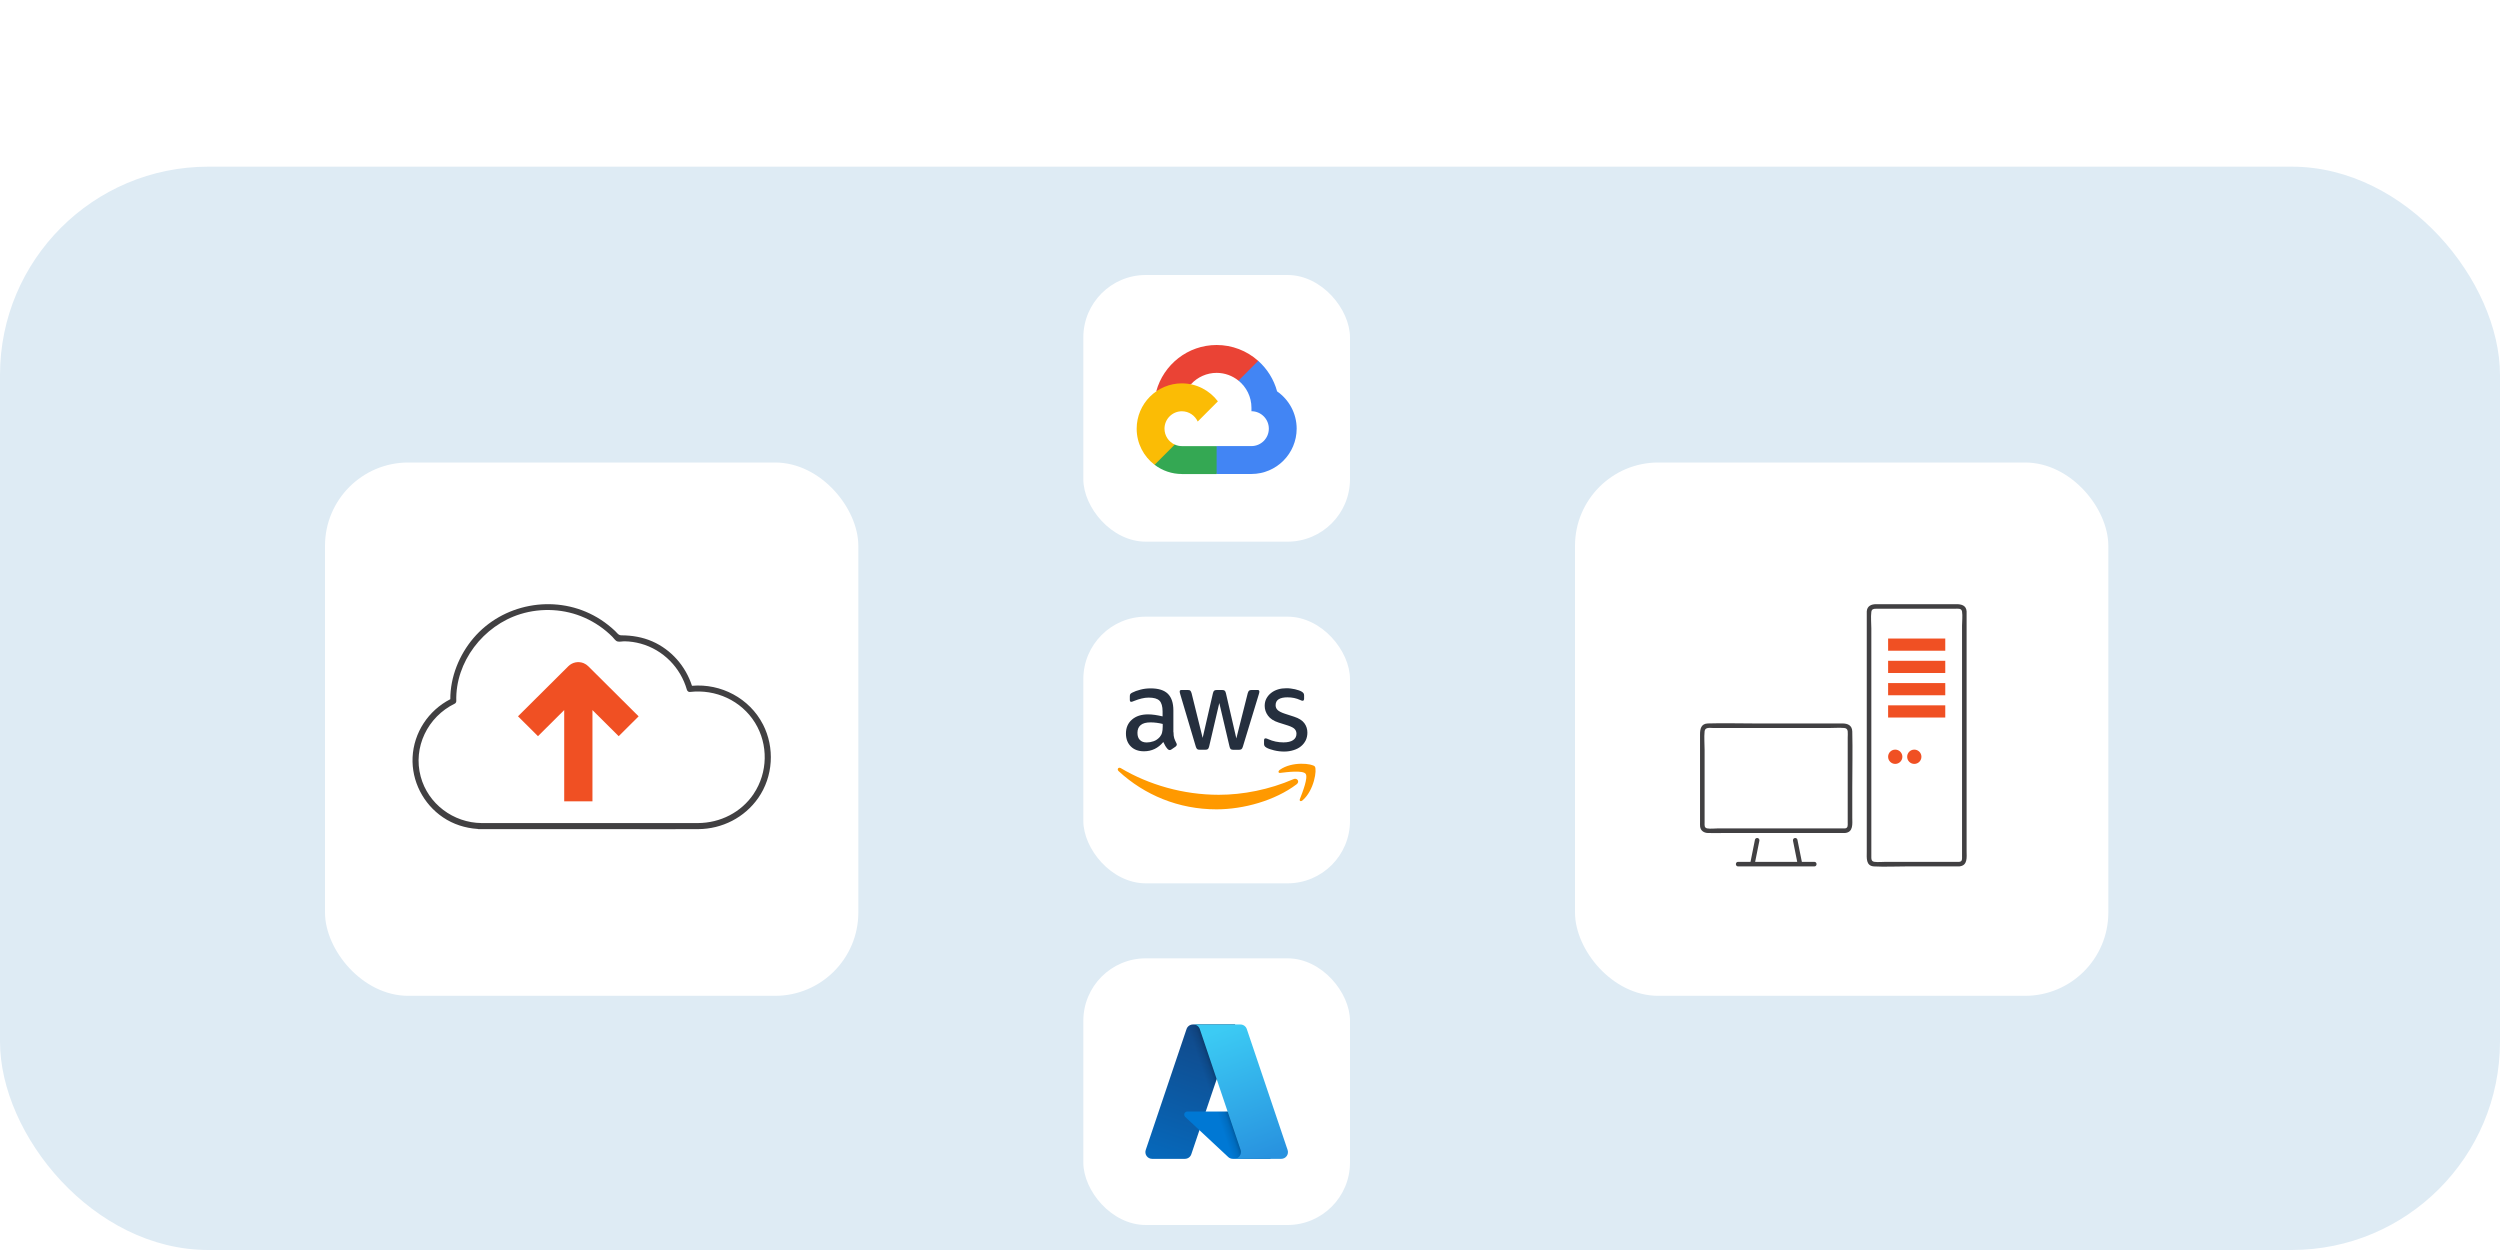 <svg width="600" height="300" viewBox="0 0 600 300" fill="none" xmlns="http://www.w3.org/2000/svg">
<g clip-path="url(#clip0_400_8190)">
<rect y="40" width="600" height="260" rx="50" fill="#DEEBF4"/>
<g filter="url(#filter0_d_400_8190)">
<rect x="78" y="106" width="128" height="128" rx="20" fill="white"/>
<g clip-path="url(#clip1_400_8190)">
<path d="M153.26 166.913L141.182 154.897C140.872 154.598 140.504 154.338 140.087 154.165C138.818 153.645 137.366 153.934 136.397 154.897L124.319 166.913L129.113 171.683L135.409 165.42V187.322H142.189V165.42L148.485 171.683L153.279 166.913H153.26Z" fill="#F05023"/>
<path d="M183.112 168.86C179.896 162.606 173.048 158.983 166.074 159.59C164.554 154.888 161.125 150.937 156.553 148.933C154.19 147.902 151.73 147.497 149.163 147.478C148.407 147.478 148.146 146.938 147.613 146.427C147.08 145.926 146.528 145.444 145.947 144.992C144.833 144.115 143.652 143.334 142.402 142.679C132.833 137.61 120.629 139.913 113.626 148.152C110.207 152.17 108.056 157.499 108.076 162.808C102.807 165.516 99.291 170.835 99.02 176.761C98.758 182.456 101.586 187.968 106.323 191.167C108.783 192.834 111.66 193.75 114.614 193.942C114.682 193.962 114.749 193.99 114.827 193.99H148.049C154.568 193.99 161.086 194.039 167.605 193.99C173.329 193.952 178.704 191.206 181.978 186.513C185.572 181.358 185.979 174.449 183.121 168.869L183.112 168.86ZM180.893 185.511C177.91 189.972 172.845 192.516 167.498 192.535C164.292 192.545 161.076 192.535 157.87 192.535H115.582C108.802 192.468 102.729 187.939 100.966 181.377C99.068 174.333 102.642 167.039 109.151 163.868C109.374 163.762 109.519 163.483 109.509 163.242C109.257 153.828 116.008 145.117 124.929 142.371C129.956 140.829 135.525 141.118 140.329 143.267C142.799 144.365 145.056 145.917 146.964 147.825C147.313 148.171 147.681 148.788 148.165 148.942C148.659 149.096 149.376 148.904 149.899 148.913C151.207 148.933 152.514 149.125 153.773 149.472C159.159 150.956 163.333 155.215 164.854 160.544C164.931 160.823 165.241 161.113 165.551 161.074C171.769 160.342 177.92 163.126 181.223 168.484C184.429 173.697 184.284 180.433 180.884 185.511H180.893Z" fill="#414042"/>
</g>
</g>
<g filter="url(#filter1_d_400_8190)">
<rect x="378" y="106" width="128" height="128" rx="20" fill="white"/>
<g clip-path="url(#clip2_400_8190)">
<path d="M470.251 201.842H452.654C451.762 201.842 450.774 201.959 449.889 201.842C449.252 201.761 449.12 201.366 449.12 200.838V145.819C449.12 144.537 448.959 143.137 449.12 141.869C449.208 141.143 449.713 141.099 450.306 141.099H469.176C469.812 141.099 470.756 140.909 470.888 141.766C471.056 142.836 470.888 144.075 470.888 145.16V200.574C470.888 201.08 470.998 201.761 470.251 201.835C469.556 201.908 469.549 203.007 470.251 202.934C472.3 202.729 471.985 200.721 471.985 199.24V192.146C471.985 184.67 471.985 177.202 471.985 169.726C471.985 162.251 471.985 155.391 471.985 148.223V142.543C471.985 142.279 472 142.001 471.985 141.737C471.905 140.279 470.712 140 469.534 140H450.269C449.142 140 448.096 140.425 448.023 141.744C448.008 142.059 448.023 142.375 448.023 142.69V148.648C448.023 155.86 448.023 163.064 448.023 170.276C448.023 177.488 448.023 185.169 448.023 192.622V199.453C448.023 200.86 447.767 202.831 449.772 202.941C452.296 203.073 454.864 202.941 457.388 202.941H470.251C470.961 202.941 470.961 201.842 470.251 201.842Z" fill="#414042"/>
<path d="M466.864 148.245H453.145V151.177H466.864V148.245Z" fill="#F05023"/>
<path d="M466.864 153.588H453.145V156.519H466.864V153.588Z" fill="#F05023"/>
<path d="M466.864 158.931H453.145V161.862H466.864V158.931Z" fill="#F05023"/>
<path d="M466.864 164.274H453.145V167.205H466.864V164.274Z" fill="#F05023"/>
<path d="M454.857 178.338C455.802 178.338 456.569 177.57 456.569 176.623C456.569 175.676 455.802 174.908 454.857 174.908C453.911 174.908 453.145 175.676 453.145 176.623C453.145 177.57 453.911 178.338 454.857 178.338Z" fill="#F05023"/>
<path d="M459.43 178.338C460.375 178.338 461.142 177.57 461.142 176.623C461.142 175.676 460.375 174.908 459.43 174.908C458.484 174.908 457.718 175.676 457.718 176.623C457.718 177.57 458.484 178.338 459.43 178.338Z" fill="#F05023"/>
<path d="M444.547 184.047C444.547 179.562 444.657 175.055 444.547 170.569C444.511 169.052 443.428 168.627 442.148 168.627H420.892C417.234 168.627 413.553 168.517 409.895 168.627C408.263 168.678 408.007 169.924 408.007 171.236V192.314C408.007 192.681 407.978 193.062 408.029 193.428C408.176 194.403 408.973 194.894 409.895 194.923C411.168 194.96 412.456 194.923 413.729 194.923H442.813C444.862 194.718 444.547 192.688 444.547 191.2V184.055V184.047ZM442.813 193.817H412.258C411.461 193.817 410.524 193.956 409.741 193.817C408.98 193.685 409.105 193.011 409.105 192.454V174.967C409.105 173.508 408.959 171.962 409.105 170.511C409.215 169.462 410.385 169.719 411.161 169.719H439.067C440.238 169.719 441.46 169.616 442.63 169.719C443.106 169.763 443.399 170.012 443.45 170.511C443.501 171.009 443.45 171.537 443.45 172.028V192.454C443.45 192.974 443.574 193.736 442.813 193.817Z" fill="#414042"/>
<path d="M435.423 201.842H432.445C432.138 200.31 431.831 198.778 431.524 197.239C431.472 196.997 431.428 196.756 431.377 196.514C431.319 196.221 430.975 196.052 430.704 196.133C430.404 196.213 430.265 196.514 430.324 196.807C430.66 198.478 430.989 200.142 431.326 201.813V201.842H421.236C421.522 200.405 421.807 198.969 422.1 197.533C422.151 197.291 422.195 197.049 422.246 196.807C422.304 196.514 422.165 196.213 421.865 196.133C421.595 196.059 421.251 196.221 421.192 196.514C420.856 198.185 420.526 199.848 420.19 201.519C420.168 201.629 420.146 201.732 420.124 201.842H417.146C416.436 201.842 416.436 202.941 417.146 202.941H435.438C436.148 202.941 436.148 201.842 435.438 201.842H435.423Z" fill="#414042"/>
</g>
</g>
<g filter="url(#filter2_d_400_8190)">
<rect x="260" y="138" width="64" height="64" rx="15" fill="white"/>
<g clip-path="url(#clip3_400_8190)">
<path d="M281.642 165.733C281.642 166.331 281.705 166.816 281.816 167.172C281.942 167.528 282.1 167.915 282.321 168.336C282.4 168.465 282.431 168.594 282.431 168.708C282.431 168.869 282.337 169.031 282.131 169.192L281.137 169.871C280.994 169.968 280.852 170.017 280.726 170.017C280.568 170.017 280.41 169.936 280.252 169.791C280.031 169.548 279.842 169.289 279.684 169.031C279.526 168.756 279.368 168.449 279.194 168.077C277.963 169.564 276.416 170.308 274.552 170.308C273.226 170.308 272.168 169.92 271.394 169.144C270.621 168.368 270.226 167.334 270.226 166.04C270.226 164.666 270.7 163.551 271.663 162.711C272.626 161.87 273.905 161.45 275.531 161.45C276.068 161.45 276.621 161.498 277.205 161.579C277.789 161.66 278.389 161.789 279.021 161.935V160.755C279.021 159.526 278.768 158.669 278.279 158.168C277.773 157.667 276.921 157.425 275.705 157.425C275.152 157.425 274.584 157.489 274 157.635C273.416 157.78 272.847 157.958 272.294 158.184C272.042 158.298 271.852 158.362 271.742 158.395C271.631 158.427 271.552 158.443 271.489 158.443C271.268 158.443 271.158 158.281 271.158 157.942V157.15C271.158 156.891 271.189 156.697 271.268 156.584C271.347 156.471 271.489 156.358 271.71 156.245C272.263 155.954 272.926 155.711 273.7 155.517C274.473 155.307 275.294 155.21 276.163 155.21C278.042 155.21 279.416 155.647 280.3 156.52C281.168 157.392 281.61 158.718 281.61 160.496V165.733H281.642ZM275.231 168.19C275.752 168.19 276.289 168.093 276.858 167.899C277.426 167.705 277.931 167.35 278.358 166.865C278.61 166.558 278.8 166.218 278.894 165.83C278.989 165.442 279.052 164.974 279.052 164.424V163.745C278.594 163.632 278.105 163.535 277.6 163.47C277.094 163.406 276.605 163.373 276.116 163.373C275.058 163.373 274.284 163.583 273.763 164.02C273.242 164.456 272.989 165.071 272.989 165.879C272.989 166.638 273.179 167.204 273.573 167.592C273.952 167.996 274.505 168.19 275.231 168.19ZM287.91 169.936C287.626 169.936 287.437 169.888 287.31 169.774C287.184 169.677 287.073 169.451 286.979 169.144L283.268 156.649C283.173 156.326 283.126 156.115 283.126 156.002C283.126 155.744 283.252 155.598 283.505 155.598H285.052C285.352 155.598 285.558 155.647 285.668 155.76C285.794 155.857 285.889 156.083 285.984 156.39L288.637 167.091L291.1 156.39C291.179 156.067 291.273 155.857 291.4 155.76C291.526 155.663 291.747 155.598 292.031 155.598H293.294C293.594 155.598 293.8 155.647 293.926 155.76C294.052 155.857 294.163 156.083 294.226 156.39L296.721 167.22L299.452 156.39C299.547 156.067 299.658 155.857 299.768 155.76C299.894 155.663 300.1 155.598 300.384 155.598H301.852C302.105 155.598 302.247 155.727 302.247 156.002C302.247 156.083 302.231 156.164 302.216 156.261C302.2 156.358 302.168 156.487 302.105 156.665L298.3 169.16C298.205 169.483 298.094 169.694 297.968 169.791C297.842 169.888 297.637 169.952 297.368 169.952H296.01C295.71 169.952 295.505 169.904 295.379 169.791C295.252 169.677 295.142 169.467 295.079 169.144L292.631 158.718L290.2 169.128C290.121 169.451 290.026 169.661 289.9 169.774C289.773 169.888 289.552 169.936 289.268 169.936H287.91ZM308.2 170.372C307.379 170.372 306.558 170.275 305.768 170.082C304.979 169.888 304.363 169.677 303.952 169.435C303.7 169.289 303.526 169.128 303.463 168.982C303.4 168.837 303.368 168.675 303.368 168.53V167.705C303.368 167.366 303.494 167.204 303.731 167.204C303.826 167.204 303.921 167.22 304.016 167.253C304.11 167.285 304.252 167.35 304.41 167.414C304.947 167.657 305.531 167.851 306.147 167.98C306.779 168.109 307.394 168.174 308.026 168.174C309.021 168.174 309.794 167.996 310.331 167.641C310.868 167.285 311.152 166.768 311.152 166.105C311.152 165.652 311.01 165.281 310.726 164.974C310.442 164.666 309.905 164.392 309.131 164.133L306.842 163.406C305.689 163.034 304.837 162.484 304.316 161.757C303.794 161.046 303.526 160.254 303.526 159.413C303.526 158.734 303.668 158.136 303.952 157.619C304.237 157.101 304.616 156.649 305.089 156.293C305.563 155.921 306.1 155.647 306.731 155.453C307.363 155.259 308.026 155.178 308.721 155.178C309.068 155.178 309.431 155.194 309.779 155.243C310.142 155.291 310.473 155.356 310.805 155.42C311.121 155.501 311.421 155.582 311.705 155.679C311.989 155.776 312.21 155.873 312.368 155.97C312.589 156.099 312.747 156.229 312.842 156.374C312.937 156.503 312.984 156.681 312.984 156.907V157.667C312.984 158.007 312.858 158.184 312.621 158.184C312.494 158.184 312.289 158.12 312.021 157.99C311.121 157.57 310.11 157.36 308.989 157.36C308.089 157.36 307.379 157.506 306.889 157.813C306.4 158.12 306.147 158.589 306.147 159.251C306.147 159.704 306.305 160.092 306.621 160.399C306.937 160.706 307.521 161.013 308.358 161.288L310.6 162.015C311.737 162.387 312.558 162.904 313.047 163.567C313.537 164.23 313.773 164.99 313.773 165.83C313.773 166.525 313.631 167.156 313.363 167.705C313.079 168.255 312.7 168.74 312.21 169.128C311.721 169.532 311.137 169.823 310.458 170.033C309.747 170.259 309.005 170.372 308.2 170.372Z" fill="#252F3E"/>
<path fill-rule="evenodd" clip-rule="evenodd" d="M311.184 178.228C305.989 182.156 298.442 184.242 291.952 184.242C282.858 184.242 274.663 180.799 268.474 175.076C267.984 174.624 268.426 174.01 269.01 174.365C275.705 178.342 283.963 180.75 292.505 180.75C298.268 180.75 304.6 179.522 310.426 177C311.295 176.596 312.037 177.582 311.184 178.228Z" fill="#FF9900"/>
<path fill-rule="evenodd" clip-rule="evenodd" d="M313.347 175.707C312.684 174.834 308.958 175.286 307.268 175.497C306.763 175.561 306.684 175.109 307.142 174.769C310.11 172.636 314.989 173.25 315.558 173.961C316.126 174.688 315.4 179.683 312.621 182.076C312.195 182.447 311.784 182.253 311.974 181.768C312.605 180.168 314.01 176.563 313.347 175.707Z" fill="#FF9900"/>
</g>
</g>
<g filter="url(#filter3_d_400_8190)">
<rect x="260" y="56" width="64" height="64" rx="15" fill="white"/>
<g clip-path="url(#clip4_400_8190)">
<path fill-rule="evenodd" clip-rule="evenodd" d="M297.237 81.359L298.467 81.38L301.809 78.029L301.971 76.61C299.226 74.153 295.675 72.797 291.996 72.8C285.072 72.8 279.228 77.523 277.498 83.922C277.863 83.666 278.643 83.858 278.643 83.858L285.321 82.757C285.321 82.757 285.664 82.187 285.838 82.216C287.417 80.476 289.654 79.486 292 79.487C293.98 79.491 295.804 80.192 297.237 81.353V81.359H297.237V81.359Z" fill="#EA4335"/>
<path fill-rule="evenodd" clip-rule="evenodd" d="M306.502 83.929C305.726 81.059 304.127 78.526 301.969 76.604L297.237 81.348C299.133 82.882 300.349 85.229 300.349 87.857V88.694C302.651 88.694 304.521 90.573 304.521 92.877C304.521 95.185 302.647 97.061 300.349 97.061H292.004L291.169 97.903V102.923L292.004 103.756H300.349C306.338 103.748 311.191 98.883 311.2 92.878C311.196 89.175 309.34 85.9 306.502 83.929V83.929L306.502 83.929Z" fill="#4285F4"/>
<path fill-rule="evenodd" clip-rule="evenodd" d="M283.651 103.768H291.991V97.067H283.651C283.058 97.067 282.473 96.939 281.934 96.692L280.729 97.062L277.387 100.413L277.095 101.544C278.978 102.984 281.281 103.764 283.65 103.763L283.651 103.768H283.651Z" fill="#34A853"/>
<path fill-rule="evenodd" clip-rule="evenodd" d="M283.651 82.004C277.662 82.018 272.808 86.883 272.8 92.888C272.8 96.421 274.488 99.562 277.099 101.552L281.938 96.701C280.442 96.025 279.48 94.533 279.478 92.888C279.478 90.58 281.353 88.705 283.651 88.705C285.343 88.705 286.797 89.728 287.455 91.171L292.293 86.321C290.309 83.702 287.175 82.01 283.651 82.01L283.651 82.004Z" fill="#FBBC05"/>
</g>
</g>
<g filter="url(#filter4_d_400_8190)">
<rect x="260" y="220" width="64" height="64" rx="15" fill="white"/>
<path d="M286.298 235.878H296.424L285.913 267.023C285.805 267.343 285.599 267.621 285.325 267.818C285.05 268.015 284.721 268.121 284.383 268.121H276.503C276.247 268.122 275.995 268.061 275.767 267.944C275.539 267.827 275.343 267.658 275.193 267.45C275.044 267.242 274.946 267.001 274.908 266.748C274.87 266.495 274.893 266.237 274.975 265.994L284.769 236.977C284.877 236.656 285.082 236.378 285.357 236.181C285.631 235.984 285.961 235.878 286.298 235.878Z" fill="url(#paint0_linear_400_8190)"/>
<path d="M301.013 256.768H284.955C284.806 256.768 284.66 256.813 284.537 256.897C284.413 256.981 284.318 257.1 284.263 257.239C284.208 257.378 284.197 257.53 284.23 257.675C284.263 257.821 284.339 257.953 284.448 258.055L294.766 267.685C295.066 267.966 295.462 268.121 295.873 268.121H304.965L301.013 256.768Z" fill="#0078D4"/>
<path d="M286.298 235.878C285.957 235.877 285.624 235.985 285.348 236.186C285.072 236.388 284.868 236.672 284.765 236.998L274.987 265.968C274.9 266.211 274.872 266.472 274.907 266.728C274.942 266.984 275.038 267.228 275.187 267.44C275.336 267.651 275.534 267.823 275.764 267.942C275.993 268.061 276.248 268.122 276.507 268.121H284.591C284.892 268.068 285.173 267.935 285.406 267.737C285.639 267.539 285.815 267.282 285.917 266.994L287.867 261.247L294.832 267.743C295.124 267.985 295.49 268.118 295.869 268.121H304.927L300.954 256.768L289.373 256.771L296.461 235.878H286.298Z" fill="url(#paint1_linear_400_8190)"/>
<path d="M299.232 236.975C299.124 236.655 298.918 236.378 298.644 236.181C298.37 235.984 298.041 235.878 297.704 235.878H286.419C286.756 235.878 287.085 235.984 287.359 236.181C287.633 236.378 287.839 236.655 287.947 236.975L297.74 265.994C297.822 266.236 297.845 266.495 297.807 266.748C297.769 267.001 297.672 267.242 297.522 267.45C297.373 267.658 297.177 267.827 296.949 267.944C296.721 268.061 296.469 268.122 296.213 268.122H307.498C307.754 268.122 308.006 268.061 308.234 267.944C308.462 267.827 308.658 267.658 308.808 267.45C308.957 267.242 309.055 267.001 309.092 266.748C309.13 266.495 309.107 266.236 309.025 265.994L299.232 236.975Z" fill="url(#paint2_linear_400_8190)"/>
</g>
</g>
<defs>
<filter id="filter0_d_400_8190" x="63" y="96" width="158" height="158" filterUnits="userSpaceOnUse" color-interpolation-filters="sRGB">
<feFlood flood-opacity="0" result="BackgroundImageFix"/>
<feColorMatrix in="SourceAlpha" type="matrix" values="0 0 0 0 0 0 0 0 0 0 0 0 0 0 0 0 0 0 127 0" result="hardAlpha"/>
<feOffset dy="5"/>
<feGaussianBlur stdDeviation="7.5"/>
<feComposite in2="hardAlpha" operator="out"/>
<feColorMatrix type="matrix" values="0 0 0 0 0 0 0 0 0 0 0 0 0 0 0 0 0 0 0.15 0"/>
<feBlend mode="normal" in2="BackgroundImageFix" result="effect1_dropShadow_400_8190"/>
<feBlend mode="normal" in="SourceGraphic" in2="effect1_dropShadow_400_8190" result="shape"/>
</filter>
<filter id="filter1_d_400_8190" x="363" y="96" width="158" height="158" filterUnits="userSpaceOnUse" color-interpolation-filters="sRGB">
<feFlood flood-opacity="0" result="BackgroundImageFix"/>
<feColorMatrix in="SourceAlpha" type="matrix" values="0 0 0 0 0 0 0 0 0 0 0 0 0 0 0 0 0 0 127 0" result="hardAlpha"/>
<feOffset dy="5"/>
<feGaussianBlur stdDeviation="7.5"/>
<feComposite in2="hardAlpha" operator="out"/>
<feColorMatrix type="matrix" values="0 0 0 0 0 0 0 0 0 0 0 0 0 0 0 0 0 0 0.15 0"/>
<feBlend mode="normal" in2="BackgroundImageFix" result="effect1_dropShadow_400_8190"/>
<feBlend mode="normal" in="SourceGraphic" in2="effect1_dropShadow_400_8190" result="shape"/>
</filter>
<filter id="filter2_d_400_8190" x="220" y="108" width="144" height="144" filterUnits="userSpaceOnUse" color-interpolation-filters="sRGB">
<feFlood flood-opacity="0" result="BackgroundImageFix"/>
<feColorMatrix in="SourceAlpha" type="matrix" values="0 0 0 0 0 0 0 0 0 0 0 0 0 0 0 0 0 0 127 0" result="hardAlpha"/>
<feOffset dy="10"/>
<feGaussianBlur stdDeviation="20"/>
<feComposite in2="hardAlpha" operator="out"/>
<feColorMatrix type="matrix" values="0 0 0 0 0 0 0 0 0 0 0 0 0 0 0 0 0 0 0.15 0"/>
<feBlend mode="normal" in2="BackgroundImageFix" result="effect1_dropShadow_400_8190"/>
<feBlend mode="normal" in="SourceGraphic" in2="effect1_dropShadow_400_8190" result="shape"/>
</filter>
<filter id="filter3_d_400_8190" x="220" y="26" width="144" height="144" filterUnits="userSpaceOnUse" color-interpolation-filters="sRGB">
<feFlood flood-opacity="0" result="BackgroundImageFix"/>
<feColorMatrix in="SourceAlpha" type="matrix" values="0 0 0 0 0 0 0 0 0 0 0 0 0 0 0 0 0 0 127 0" result="hardAlpha"/>
<feOffset dy="10"/>
<feGaussianBlur stdDeviation="20"/>
<feComposite in2="hardAlpha" operator="out"/>
<feColorMatrix type="matrix" values="0 0 0 0 0 0 0 0 0 0 0 0 0 0 0 0 0 0 0.15 0"/>
<feBlend mode="normal" in2="BackgroundImageFix" result="effect1_dropShadow_400_8190"/>
<feBlend mode="normal" in="SourceGraphic" in2="effect1_dropShadow_400_8190" result="shape"/>
</filter>
<filter id="filter4_d_400_8190" x="220" y="190" width="144" height="144" filterUnits="userSpaceOnUse" color-interpolation-filters="sRGB">
<feFlood flood-opacity="0" result="BackgroundImageFix"/>
<feColorMatrix in="SourceAlpha" type="matrix" values="0 0 0 0 0 0 0 0 0 0 0 0 0 0 0 0 0 0 127 0" result="hardAlpha"/>
<feOffset dy="10"/>
<feGaussianBlur stdDeviation="20"/>
<feComposite in2="hardAlpha" operator="out"/>
<feColorMatrix type="matrix" values="0 0 0 0 0 0 0 0 0 0 0 0 0 0 0 0 0 0 0.15 0"/>
<feBlend mode="normal" in2="BackgroundImageFix" result="effect1_dropShadow_400_8190"/>
<feBlend mode="normal" in="SourceGraphic" in2="effect1_dropShadow_400_8190" result="shape"/>
</filter>
<linearGradient id="paint0_linear_400_8190" x1="289.989" y1="238.268" x2="279.473" y2="269.334" gradientUnits="userSpaceOnUse">
<stop stop-color="#114A8B"/>
<stop offset="1" stop-color="#0669BC"/>
</linearGradient>
<linearGradient id="paint1_linear_400_8190" x1="293.274" y1="252.746" x2="290.841" y2="253.568" gradientUnits="userSpaceOnUse">
<stop stop-opacity="0.3"/>
<stop offset="0.071" stop-opacity="0.2"/>
<stop offset="0.321" stop-opacity="0.1"/>
<stop offset="0.623" stop-opacity="0.05"/>
<stop offset="1" stop-opacity="0"/>
</linearGradient>
<linearGradient id="paint2_linear_400_8190" x1="291.936" y1="237.362" x2="303.479" y2="268.115" gradientUnits="userSpaceOnUse">
<stop stop-color="#3CCBF4"/>
<stop offset="1" stop-color="#2892DF"/>
</linearGradient>
<clipPath id="clip0_400_8190">
<rect width="600" height="300" rx="50" fill="white"/>
</clipPath>
<clipPath id="clip1_400_8190">
<rect width="86" height="54" fill="white" transform="translate(99 140)"/>
</clipPath>
<clipPath id="clip2_400_8190">
<rect width="64" height="63" fill="white" transform="translate(408 140)"/>
</clipPath>
<clipPath id="clip3_400_8190">
<rect width="48" height="29.419" fill="white" transform="translate(268 155)"/>
</clipPath>
<clipPath id="clip4_400_8190">
<rect width="38.4" height="30.968" fill="white" transform="translate(272.8 72.8)"/>
</clipPath>
</defs>
</svg>
